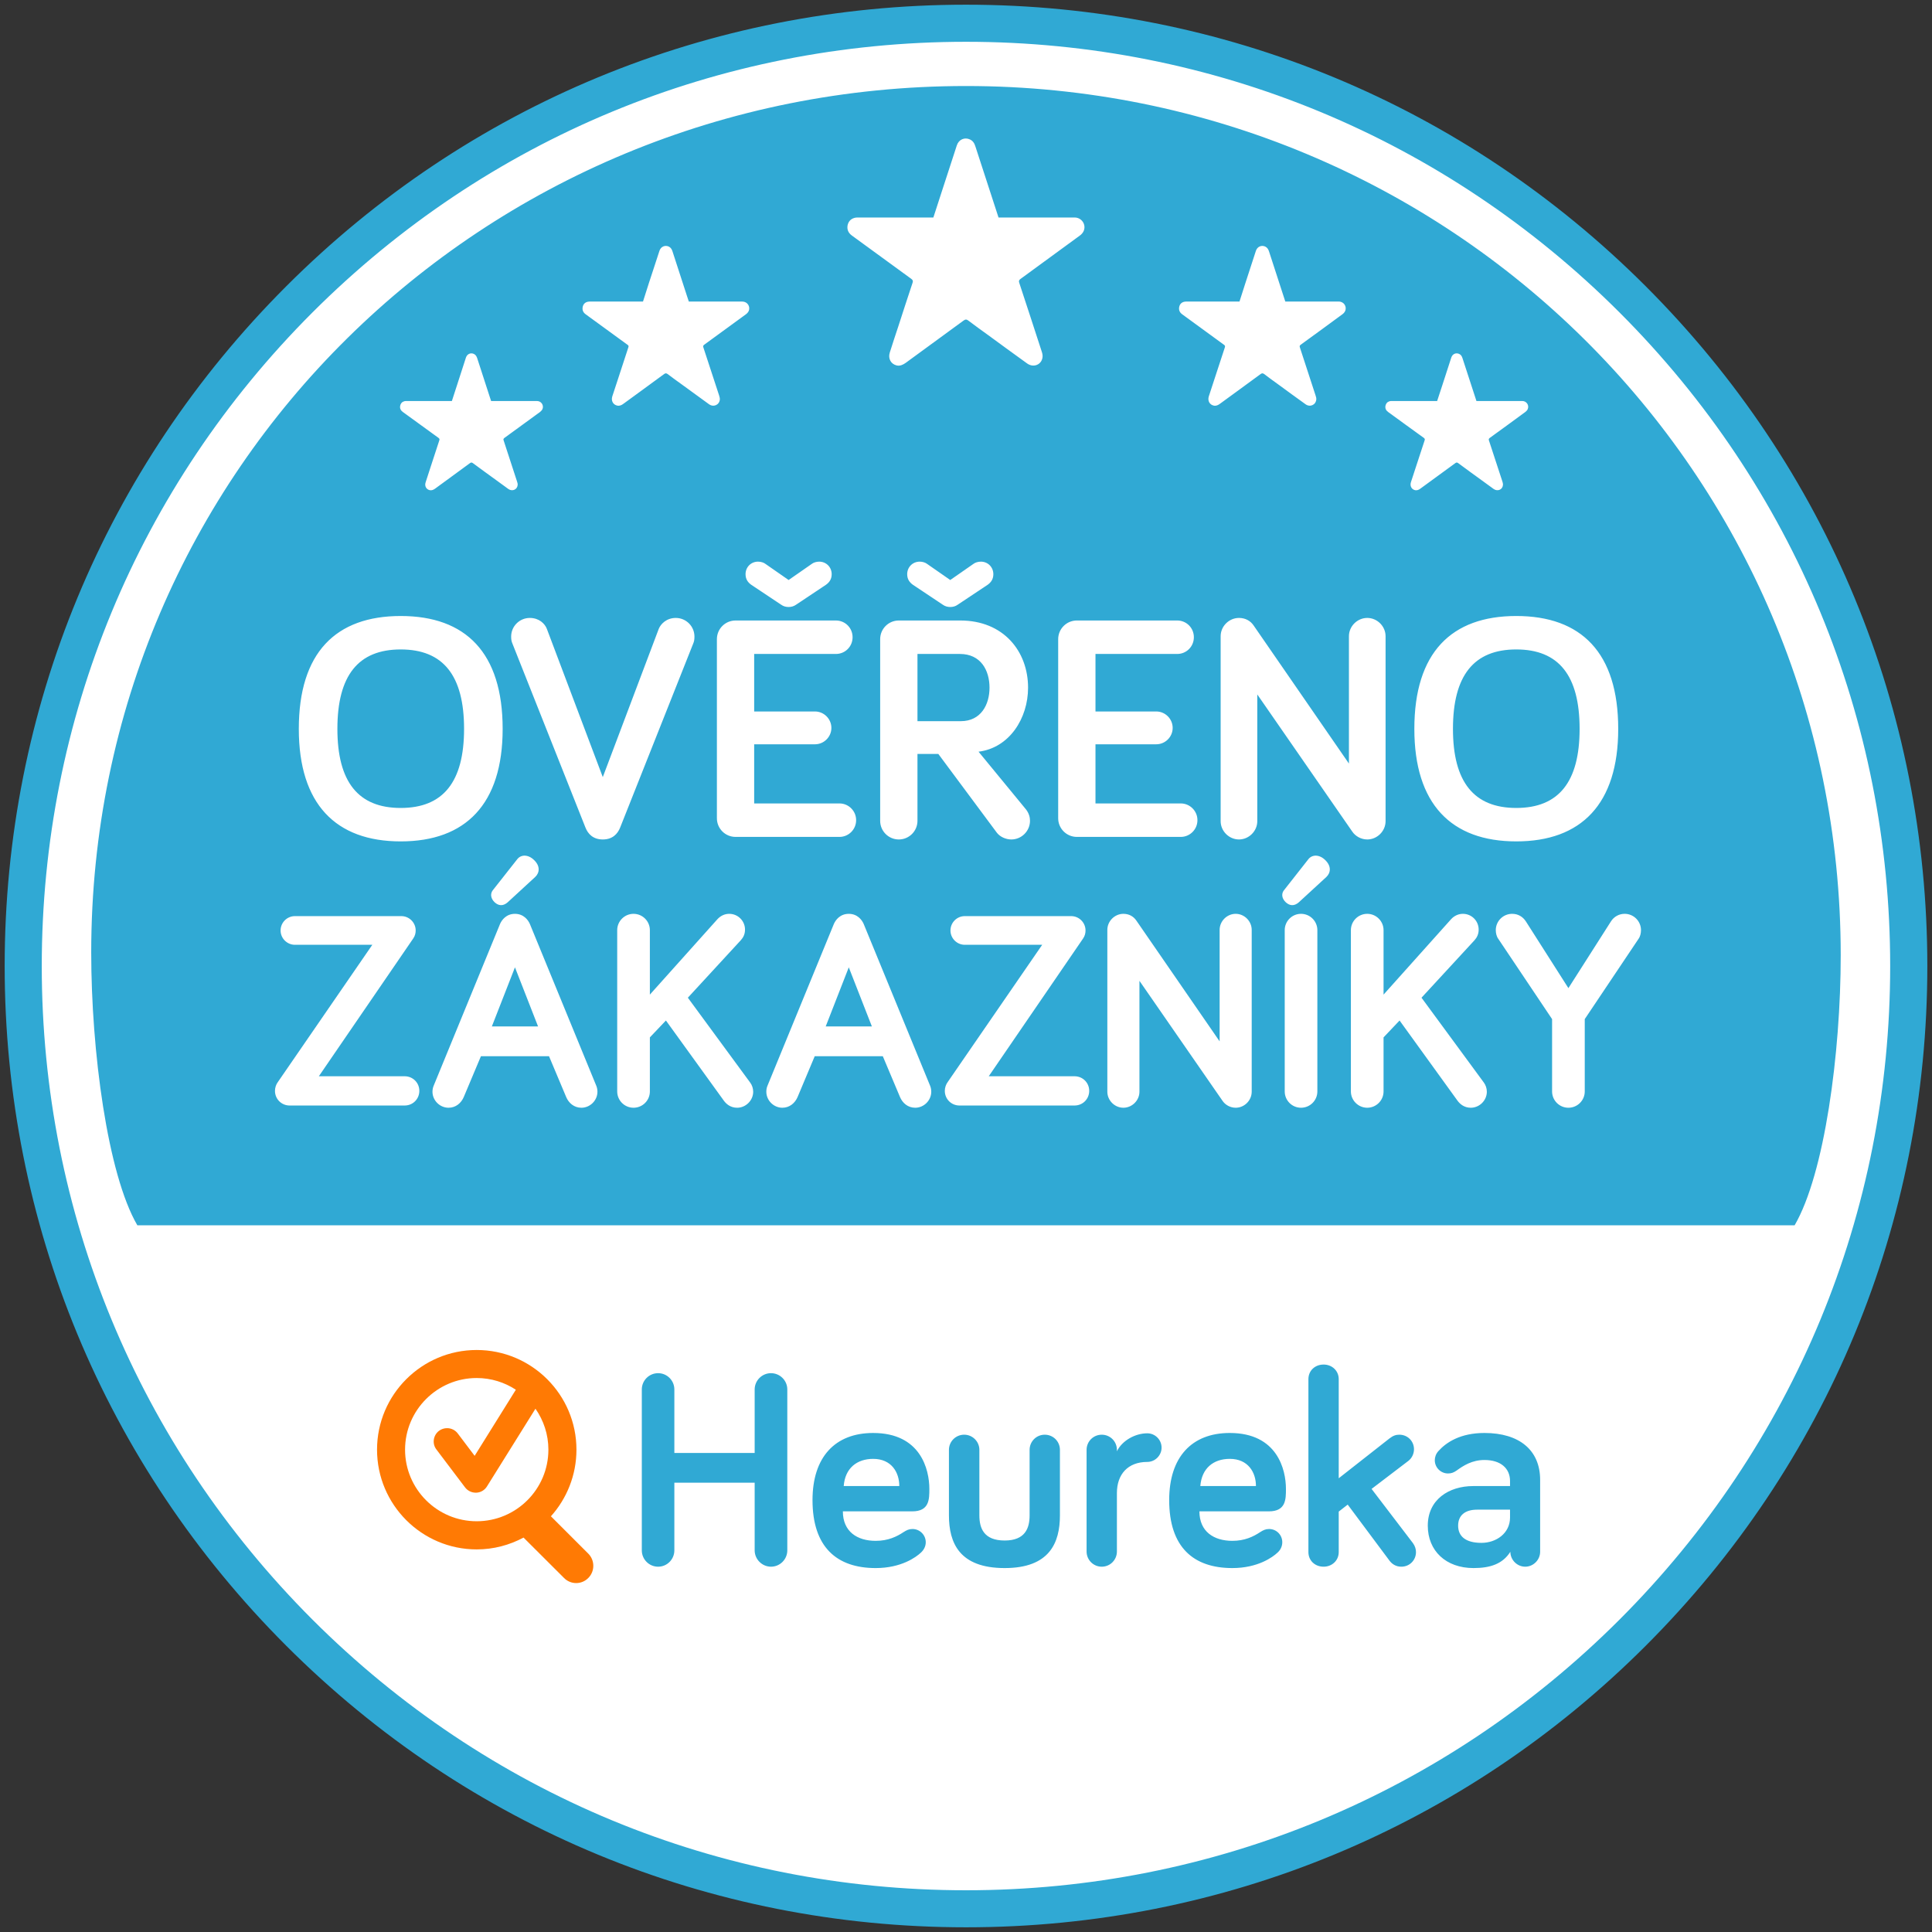 <?xml version="1.0" encoding="UTF-8" standalone="no"?><!DOCTYPE svg PUBLIC "-//W3C//DTD SVG 1.1//EN" "http://www.w3.org/Graphics/SVG/1.1/DTD/svg11.dtd"><svg width="100%" height="100%" viewBox="0 0 65 65" version="1.1" xmlns="http://www.w3.org/2000/svg" xmlns:xlink="http://www.w3.org/1999/xlink" xml:space="preserve" xmlns:serif="http://www.serif.com/" style="fill-rule:evenodd;clip-rule:evenodd;stroke-linejoin:round;stroke-miterlimit:2;"><rect x="0" y="0" width="65" height="65" fill="#333333" stroke="none"/><rect id="Artboard1" x="0" y="0" width="65" height="65" style="fill:none;"/><g id="Artboard11" serif:id="Artboard1"><g id="Heureka---ověřeno-zákazníky" serif:id="Heureka - ověřeno zákazníky"><path d="M64.645,32.502c-0,17.753 -14.392,32.146 -32.144,32.146c-17.755,0 -32.146,-14.393 -32.146,-32.146c0,-17.756 14.391,-32.148 32.146,-32.148c17.752,0 32.144,14.392 32.144,32.148Z" style="fill:#fff;"/><path d="M32.501,64.842c-8.642,-0 -16.762,-3.363 -22.87,-9.472c-6.11,-6.109 -9.474,-14.229 -9.474,-22.868c-0,-8.64 3.364,-16.761 9.474,-22.871c6.108,-6.109 14.228,-9.473 22.87,-9.473c8.638,0 16.759,3.364 22.868,9.473c6.11,6.11 9.474,14.231 9.474,22.871c0,8.639 -3.364,16.759 -9.474,22.868c-6.109,6.109 -14.23,9.472 -22.868,9.472Zm-0,-63.436c-8.308,0 -16.115,3.237 -21.989,9.106c-5.873,5.874 -9.107,13.683 -9.107,21.99c-0,8.304 3.234,16.112 9.107,21.988c5.874,5.871 13.681,9.106 21.989,9.106c8.305,0 16.113,-3.235 21.986,-9.106c5.873,-5.876 9.106,-13.684 9.106,-21.988c-0,-8.307 -3.233,-16.116 -9.106,-21.99c-5.873,-5.869 -13.681,-9.106 -21.986,-9.106Zm27.877,39.818c1.005,-1.726 1.551,-5.78 1.551,-9.085c0,-16.255 -13.177,-29.245 -29.428,-29.245c-16.255,0 -29.432,12.9 -29.432,29.151c0,3.308 0.546,7.453 1.552,9.179l55.757,-0Zm-33.89,10.936c-0,0.303 -0.247,0.55 -0.549,0.55c-0.301,-0.001 -0.549,-0.249 -0.549,-0.55l0,-2.276l-2.702,0l0,2.276c0,0.303 -0.245,0.55 -0.546,0.55c-0.304,-0 -0.549,-0.247 -0.549,-0.55l0,-5.413c0,-0.302 0.245,-0.548 0.549,-0.548c0.301,-0 0.546,0.246 0.546,0.548l0,2.136l2.702,-0l0,-2.136c0,-0.302 0.247,-0.548 0.549,-0.548c0.302,-0 0.549,0.246 0.549,0.548l-0,5.413Zm2.889,-3.949c1.597,-0 1.89,1.228 1.89,1.882c-0,0.349 -0,0.755 -0.577,0.755l-2.333,0c0,0.68 0.481,0.992 1.105,0.992c0.417,0 0.707,-0.141 0.936,-0.293c0.104,-0.066 0.18,-0.105 0.302,-0.105c0.245,0 0.446,0.199 0.446,0.445c0,0.152 -0.079,0.273 -0.163,0.349c-0.161,0.153 -0.662,0.52 -1.521,0.52c-1.312,0 -2.126,-0.707 -2.126,-2.287c0,-1.444 0.756,-2.258 2.041,-2.258m-0.991,1.786l1.87,0c0,-0.462 -0.264,-0.915 -0.879,-0.915c-0.546,0 -0.946,0.312 -0.991,0.915m4.564,-1.218l-0,2.203c-0,0.432 0.149,0.847 0.851,0.847c0.69,-0 0.839,-0.415 0.839,-0.847l-0,-2.203c-0,-0.283 0.227,-0.51 0.51,-0.51c0.284,0 0.51,0.227 0.51,0.51l-0,2.203c-0,0.926 -0.351,1.774 -1.859,1.774c-1.525,0 -1.875,-0.848 -1.875,-1.774l-0,-2.203c-0,-0.283 0.23,-0.51 0.512,-0.51c0.001,0 0.002,0 0.003,0c0.279,0 0.509,0.23 0.509,0.509c-0,0 -0,0 -0,0.001m4.627,0.048c0.179,-0.367 0.623,-0.605 1.022,-0.605c0.263,0 0.481,0.216 0.481,0.482c0,0.262 -0.218,0.481 -0.481,0.481c-0.652,-0 -1.022,0.416 -1.022,1.048l-0,1.966c-0,0.281 -0.226,0.511 -0.51,0.511c-0.283,-0 -0.51,-0.23 -0.51,-0.511l0,-3.42c0,-0.283 0.227,-0.51 0.51,-0.51c0.284,0 0.51,0.227 0.51,0.51l-0,0.048Zm3.798,-0.616c1.596,-0 1.889,1.228 1.889,1.882c0,0.349 0,0.755 -0.575,0.755l-2.336,0c0,0.68 0.484,0.992 1.108,0.992c0.416,0 0.707,-0.141 0.935,-0.293c0.104,-0.066 0.181,-0.105 0.301,-0.105c0.248,0 0.444,0.199 0.444,0.445c-0,0.152 -0.074,0.273 -0.16,0.349c-0.161,0.153 -0.663,0.52 -1.52,0.52c-1.315,0 -2.125,-0.707 -2.125,-2.287c0,-1.444 0.756,-2.258 2.039,-2.258m-0.992,1.786l1.872,0c-0,-0.462 -0.265,-0.915 -0.88,-0.915c-0.548,0 -0.943,0.312 -0.992,0.915m6.368,2.514l-1.409,-1.89l-0.302,0.235l0,1.363c0,0.283 -0.226,0.491 -0.508,0.491c-0.294,-0 -0.512,-0.208 -0.512,-0.491l0,-5.819c0,-0.284 0.218,-0.491 0.512,-0.491c0.282,0 0.508,0.207 0.508,0.491l0,3.335l1.711,-1.343c0.122,-0.094 0.217,-0.123 0.328,-0.123c0.277,0 0.493,0.215 0.493,0.49c0,0.142 -0.064,0.294 -0.188,0.39l-1.239,0.944l1.391,1.823c0.075,0.102 0.103,0.209 0.103,0.303c-0,0.275 -0.218,0.491 -0.492,0.491c-0.179,-0 -0.311,-0.086 -0.396,-0.199m2.25,-3.033c-0.096,0.066 -0.172,0.095 -0.286,0.095c0,-0 0,-0 0,-0c-0.243,-0 -0.443,-0.2 -0.443,-0.444c-0,-0 -0,-0.001 -0,-0.001c-0,-0.103 0.037,-0.217 0.124,-0.311c0.264,-0.292 0.736,-0.606 1.547,-0.606c1.172,-0 1.873,0.577 1.873,1.578l-0,2.419c-0,0.272 -0.227,0.502 -0.502,0.502c-0.274,-0 -0.5,-0.23 -0.5,-0.502c-0.257,0.407 -0.672,0.548 -1.239,0.548c-0.926,0 -1.539,-0.577 -1.539,-1.427c-0,-0.877 0.709,-1.332 1.529,-1.332l1.238,0l-0,-0.17c-0,-0.424 -0.312,-0.707 -0.86,-0.707c-0.414,0 -0.707,0.187 -0.942,0.358m1.802,1.579l-0,-0.266l-1.106,-0c-0.415,-0 -0.64,0.198 -0.64,0.538c-0,0.36 0.254,0.579 0.784,0.579c0.5,-0 0.962,-0.324 0.962,-0.851m-40.75,-26.535c-0,-2.564 1.244,-3.797 3.428,-3.797c2.186,0 3.43,1.233 3.43,3.797c0,2.531 -1.244,3.786 -3.43,3.786c-2.184,-0 -3.428,-1.255 -3.428,-3.786Zm1.298,0c0,1.785 0.702,2.661 2.13,2.661c1.429,0 2.132,-0.876 2.132,-2.661c-0,-1.796 -0.703,-2.672 -2.132,-2.672c-1.428,-0 -2.13,0.876 -2.13,2.672Zm8.346,3.321l-2.456,-6.188c-0.033,-0.075 -0.044,-0.14 -0.044,-0.238c-0,-0.347 0.281,-0.627 0.628,-0.627c0.313,0 0.508,0.195 0.573,0.367l1.882,4.988l1.883,-4.988c0.065,-0.162 0.259,-0.367 0.573,-0.367c0.346,0 0.628,0.28 0.628,0.627c-0,0.098 -0.01,0.163 -0.043,0.238l-2.457,6.188c-0.086,0.216 -0.259,0.4 -0.584,0.4c-0.324,-0 -0.497,-0.184 -0.583,-0.4Zm5.676,-3.906l2.046,0c0.302,0 0.552,0.249 0.552,0.553c-0,0.302 -0.25,0.551 -0.552,0.551l-2.046,0l0,1.99l2.867,0c0.002,0 0.003,0 0.004,0c0.307,0 0.559,0.253 0.559,0.559c0,0.002 0,0.003 0,0.004c0,0.002 0,0.003 0,0.004c0,0.307 -0.252,0.559 -0.559,0.559c-0.001,0 -0.002,0 -0.004,0l-3.493,0c-0.347,0 -0.628,-0.281 -0.628,-0.628l-0,-6.025c-0,-0.347 0.281,-0.628 0.628,-0.628l3.375,-0c0.313,-0 0.562,0.249 0.562,0.563c0,0.314 -0.249,0.563 -0.562,0.563l-2.749,-0l0,1.935Zm0.91,-3.591l-1.006,-0.67c-0.109,-0.077 -0.194,-0.184 -0.194,-0.357c-0,-0.239 0.183,-0.423 0.421,-0.423c0.098,0 0.195,0.033 0.25,0.077l0.778,0.541l0.778,-0.541c0.055,-0.044 0.152,-0.077 0.249,-0.077c0.238,0 0.422,0.184 0.422,0.423c-0,0.173 -0.086,0.28 -0.195,0.357l-1.005,0.67c-0.077,0.055 -0.164,0.076 -0.249,0.076c-0.087,-0 -0.174,-0.021 -0.249,-0.076Zm4.584,5.02l0,2.25c0,0.345 -0.281,0.627 -0.628,0.627c-0.346,-0 -0.627,-0.282 -0.627,-0.627l-0,-6.112c-0,-0.347 0.281,-0.628 0.627,-0.628l2.067,-0c1.459,-0 2.282,1.039 2.282,2.261c-0,1.029 -0.627,2.024 -1.666,2.153l1.601,1.948c0.097,0.129 0.13,0.259 0.13,0.378c-0.001,0.344 -0.283,0.626 -0.627,0.627c-0.184,-0 -0.38,-0.086 -0.488,-0.227l-1.969,-2.65l-0.702,-0Zm0.854,-5.02l-1.005,-0.67c-0.109,-0.077 -0.195,-0.184 -0.195,-0.357c0,-0.239 0.184,-0.423 0.422,-0.423c0.097,0 0.194,0.033 0.249,0.077l0.778,0.541l0.778,-0.541c0.055,-0.044 0.152,-0.077 0.251,-0.077c0.237,0 0.421,0.184 0.421,0.423c0,0.173 -0.086,0.28 -0.194,0.357l-1.007,0.67c-0.075,0.055 -0.162,0.076 -0.249,0.076c-0.086,-0 -0.172,-0.021 -0.249,-0.076Zm-0.854,1.656l0,2.261l1.46,-0c0.672,-0 0.964,-0.553 0.964,-1.126c-0,-0.584 -0.292,-1.135 -0.997,-1.135l-1.427,-0Zm5.989,1.935l2.045,0c0.303,0 0.552,0.249 0.552,0.553c-0,0.302 -0.249,0.551 -0.552,0.551l-2.045,0l-0,1.99l2.867,0c0.001,0 0.002,0 0.004,0c0.306,0 0.559,0.253 0.559,0.559c-0,0.002 -0,0.003 -0,0.004c-0,0.002 -0,0.003 -0,0.004c-0,0.307 -0.253,0.559 -0.559,0.559c-0.002,0 -0.003,0 -0.004,0l-3.494,0c-0.346,0 -0.628,-0.281 -0.628,-0.628l0,-6.025c0,-0.347 0.282,-0.628 0.628,-0.628l3.376,-0c0.312,-0 0.561,0.249 0.561,0.563c0,0.314 -0.249,0.563 -0.561,0.563l-2.749,-0l-0,1.935Zm9.76,-2.531l0,6.221c0,0.334 -0.281,0.616 -0.616,0.616c-0.206,-0 -0.401,-0.108 -0.508,-0.27l-3.192,-4.609l0,4.263c0,0.334 -0.281,0.616 -0.616,0.616c-0.336,-0 -0.617,-0.282 -0.617,-0.616l-0,-6.221c-0,-0.336 0.281,-0.616 0.617,-0.616c0.215,0 0.389,0.097 0.497,0.26l3.202,4.64l-0,-4.284c-0,-0.336 0.281,-0.616 0.617,-0.616c0.335,0 0.616,0.28 0.616,0.616Zm0.968,3.116c0,-2.564 1.244,-3.797 3.429,-3.797c2.186,0 3.43,1.233 3.43,3.797c-0,2.531 -1.244,3.786 -3.43,3.786c-2.185,-0 -3.429,-1.255 -3.429,-3.786Zm1.299,0c-0,1.785 0.703,2.661 2.13,2.661c1.428,0 2.131,-0.876 2.131,-2.661c0,-1.796 -0.703,-2.672 -2.131,-2.672c-1.427,-0 -2.13,0.876 -2.13,2.672Zm-39.139,12.672c-0.275,0 -0.493,-0.218 -0.493,-0.493c-0,-0.104 0.037,-0.218 0.095,-0.293l3.18,-4.621l-2.603,0c-0.266,0 -0.483,-0.218 -0.483,-0.482c0,-0.266 0.217,-0.483 0.483,-0.483l3.579,-0c0.266,-0 0.483,0.217 0.483,0.483c-0,0.084 -0.019,0.179 -0.085,0.273l-3.173,4.632l2.889,-0c0.274,-0 0.492,0.218 0.492,0.491c-0,0.275 -0.218,0.493 -0.492,0.493l-3.872,0Zm6.436,-1.658l-0.578,1.374c-0.085,0.199 -0.266,0.359 -0.511,0.359c-0.294,0 -0.541,-0.246 -0.541,-0.539c0,-0.057 0.011,-0.133 0.039,-0.199l2.234,-5.444c0.057,-0.133 0.208,-0.342 0.502,-0.342c0.293,0 0.445,0.209 0.502,0.342l2.235,5.444c0.028,0.066 0.038,0.142 0.038,0.199c-0,0.293 -0.247,0.539 -0.54,0.539c-0.246,0 -0.427,-0.16 -0.511,-0.359l-0.578,-1.374l-2.291,0Zm0.416,-5.605l0.806,-1.023c0.131,-0.169 0.377,-0.16 0.567,0.029c0.208,0.199 0.189,0.426 0.037,0.568l-0.927,0.853c-0.161,0.141 -0.313,0.112 -0.436,-0c-0.151,-0.143 -0.151,-0.313 -0.047,-0.427Zm0.729,2.614l-0.777,1.988l1.554,0l-0.777,-1.988Zm4.539,0.918l2.273,-2.537c0.113,-0.123 0.254,-0.181 0.397,-0.181c0.293,0 0.531,0.237 0.531,0.531c-0,0.152 -0.057,0.265 -0.143,0.359l-1.78,1.932l2.093,2.85c0.066,0.086 0.105,0.2 0.105,0.313c-0,0.293 -0.248,0.539 -0.54,0.539c-0.228,0 -0.37,-0.132 -0.446,-0.236l-1.95,-2.699l-0.54,0.568l0,1.819c0,0.302 -0.246,0.548 -0.55,0.548c-0.302,0 -0.549,-0.246 -0.549,-0.548l0,-5.427c0,-0.302 0.247,-0.549 0.549,-0.549c0.304,0 0.55,0.247 0.55,0.549l0,2.169Zm5.546,2.073l-0.577,1.374c-0.086,0.199 -0.266,0.359 -0.511,0.359c-0.293,0 -0.54,-0.246 -0.54,-0.539c0,-0.057 0.009,-0.133 0.038,-0.199l2.234,-5.444c0.057,-0.133 0.208,-0.342 0.502,-0.342c0.294,0 0.445,0.209 0.502,0.342l2.235,5.444c0.028,0.066 0.038,0.142 0.038,0.199c-0,0.293 -0.247,0.539 -0.54,0.539c-0.247,0 -0.427,-0.16 -0.511,-0.359l-0.579,-1.374l-2.291,0Zm1.146,-2.991l-0.776,1.988l1.553,0l-0.777,-1.988Zm3.724,4.649c-0.275,0 -0.493,-0.218 -0.493,-0.493c0,-0.104 0.038,-0.218 0.095,-0.293l3.181,-4.621l-2.604,0c-0.265,0 -0.482,-0.218 -0.482,-0.482c-0,-0.266 0.217,-0.483 0.482,-0.483l3.579,-0c0.266,-0 0.483,0.217 0.483,0.483c-0,0.084 -0.018,0.179 -0.084,0.273l-3.172,4.632l2.887,-0c0.276,-0 0.493,0.218 0.493,0.491c0,0.275 -0.217,0.493 -0.493,0.493l-3.872,0Zm9.832,-5.909l0,5.445c0,0.293 -0.245,0.539 -0.539,0.539c-0.18,0 -0.351,-0.094 -0.445,-0.236l-2.793,-4.034l-0,3.731c-0,0.293 -0.247,0.539 -0.54,0.539c-0.293,0 -0.54,-0.246 -0.54,-0.539l0,-5.445c0,-0.293 0.247,-0.54 0.54,-0.54c0.189,0 0.34,0.086 0.436,0.227l2.802,4.064l-0,-3.751c-0,-0.293 0.246,-0.54 0.54,-0.54c0.294,0 0.539,0.247 0.539,0.54Zm1.102,-1.354l0.804,-1.023c0.132,-0.169 0.379,-0.16 0.568,0.029c0.208,0.199 0.189,0.426 0.038,0.568l-0.928,0.853c-0.161,0.141 -0.312,0.112 -0.436,-0c-0.152,-0.143 -0.152,-0.313 -0.046,-0.427Zm1.107,6.79c0,0.302 -0.246,0.548 -0.55,0.548c-0.303,0 -0.548,-0.246 -0.548,-0.548l-0,-5.427c-0,-0.302 0.245,-0.549 0.548,-0.549c0.304,0 0.55,0.247 0.55,0.549l0,5.427Zm2.227,-3.258l2.272,-2.537c0.113,-0.123 0.256,-0.181 0.397,-0.181c0.295,0 0.531,0.237 0.531,0.531c-0,0.152 -0.057,0.265 -0.141,0.359l-1.782,1.932l2.094,2.85c0.065,0.086 0.104,0.2 0.104,0.313c-0,0.293 -0.247,0.539 -0.54,0.539c-0.228,0 -0.369,-0.132 -0.446,-0.236l-1.95,-2.699l-0.539,0.568l-0,1.819c-0,0.302 -0.247,0.548 -0.549,0.548c-0.301,0 -0.55,-0.247 -0.55,-0.548l-0,-5.427c-0,-0.302 0.246,-0.549 0.55,-0.549c0.302,0 0.549,0.247 0.549,0.549l-0,2.169Zm6.219,-0.218l1.431,-2.244c0.099,-0.16 0.275,-0.257 0.463,-0.256c0.302,0 0.548,0.247 0.548,0.549c0,0.105 -0.027,0.218 -0.084,0.295l-1.808,2.698l-0,2.434c-0,0.302 -0.247,0.548 -0.55,0.548c-0.303,0 -0.549,-0.246 -0.549,-0.548l-0,-2.434l-1.808,-2.698c-0.058,-0.077 -0.086,-0.19 -0.086,-0.295c-0,-0.302 0.246,-0.549 0.55,-0.549c0.198,0 0.359,0.095 0.463,0.256l1.43,2.244Zm-21.365,-25.927c0.098,-0.298 0.194,-0.597 0.289,-0.891c0.167,-0.513 0.331,-1.024 0.5,-1.535c0.064,-0.199 0.262,-0.284 0.441,-0.2c0.103,0.047 0.153,0.133 0.185,0.238c0.234,0.713 0.463,1.428 0.698,2.145c0.026,0.078 0.051,0.157 0.079,0.243l2.561,-0c0.239,0.001 0.398,0.242 0.302,0.458c-0.028,0.06 -0.077,0.115 -0.132,0.153c-0.66,0.485 -1.323,0.97 -1.989,1.454c-0.055,0.039 -0.065,0.069 -0.044,0.135c0.254,0.767 0.502,1.531 0.751,2.296c0.021,0.06 0.039,0.13 0.033,0.192c-0.022,0.26 -0.301,0.38 -0.519,0.223c-0.44,-0.316 -0.876,-0.635 -1.314,-0.956c-0.221,-0.161 -0.444,-0.318 -0.662,-0.485c-0.062,-0.048 -0.102,-0.048 -0.167,0c-0.646,0.475 -1.296,0.947 -1.945,1.422c-0.091,0.063 -0.185,0.109 -0.298,0.086c-0.197,-0.045 -0.301,-0.231 -0.235,-0.436c0.091,-0.288 0.185,-0.576 0.281,-0.863c0.161,-0.496 0.321,-0.991 0.486,-1.485c0.02,-0.06 0.007,-0.09 -0.043,-0.129c-0.667,-0.484 -1.331,-0.972 -1.998,-1.457c-0.117,-0.085 -0.171,-0.197 -0.147,-0.341c0.025,-0.127 0.104,-0.22 0.233,-0.254c0.044,-0.013 0.094,-0.013 0.14,-0.013l2.514,-0Zm16.949,6.174c0.059,-0.181 0.118,-0.36 0.176,-0.537c0.1,-0.31 0.199,-0.618 0.3,-0.925c0.039,-0.12 0.156,-0.173 0.266,-0.122c0.062,0.028 0.092,0.081 0.111,0.144c0.141,0.43 0.281,0.862 0.421,1.292l0.048,0.148l1.543,-0c0.144,-0 0.24,0.146 0.181,0.276c-0.014,0.035 -0.047,0.067 -0.078,0.092c-0.398,0.292 -0.798,0.585 -1.199,0.874c-0.032,0.026 -0.039,0.045 -0.027,0.083c0.153,0.462 0.304,0.924 0.454,1.385c0.012,0.037 0.021,0.077 0.018,0.115c-0.011,0.156 -0.18,0.228 -0.312,0.135c-0.264,-0.189 -0.527,-0.387 -0.792,-0.575c-0.132,-0.098 -0.267,-0.194 -0.398,-0.293c-0.038,-0.028 -0.062,-0.031 -0.101,-0.002c-0.391,0.286 -0.781,0.572 -1.174,0.857c-0.053,0.039 -0.109,0.066 -0.178,0.053c-0.119,-0.026 -0.18,-0.14 -0.143,-0.263c0.056,-0.174 0.113,-0.346 0.17,-0.52c0.098,-0.299 0.194,-0.597 0.293,-0.893c0.013,-0.037 0.006,-0.056 -0.025,-0.082c-0.403,-0.289 -0.803,-0.582 -1.206,-0.875c-0.07,-0.052 -0.102,-0.12 -0.087,-0.205c0.015,-0.078 0.063,-0.133 0.139,-0.155c0.027,-0.007 0.059,-0.007 0.087,-0.007l1.513,-0Zm-33.148,-0c0.058,-0.181 0.115,-0.36 0.174,-0.537c0.101,-0.31 0.198,-0.618 0.299,-0.925c0.04,-0.12 0.159,-0.173 0.267,-0.122c0.061,0.028 0.091,0.081 0.112,0.144c0.139,0.43 0.279,0.862 0.419,1.292c0.016,0.048 0.033,0.096 0.049,0.148l1.544,-0c0.144,-0 0.24,0.146 0.182,0.276c-0.017,0.035 -0.05,0.067 -0.079,0.092c-0.4,0.292 -0.8,0.585 -1.2,0.874c-0.033,0.026 -0.039,0.045 -0.026,0.083c0.151,0.462 0.302,0.924 0.452,1.385c0.013,0.037 0.024,0.077 0.02,0.115c-0.013,0.156 -0.182,0.228 -0.313,0.135c-0.264,-0.189 -0.526,-0.387 -0.791,-0.575c-0.132,-0.098 -0.269,-0.194 -0.4,-0.293c-0.037,-0.028 -0.061,-0.031 -0.101,-0.002c-0.389,0.286 -0.781,0.572 -1.171,0.857c-0.055,0.039 -0.111,0.066 -0.181,0.053c-0.119,-0.026 -0.181,-0.14 -0.14,-0.263c0.055,-0.174 0.112,-0.346 0.169,-0.52c0.097,-0.299 0.195,-0.597 0.292,-0.893c0.012,-0.037 0.008,-0.056 -0.025,-0.082c-0.402,-0.289 -0.804,-0.582 -1.205,-0.875c-0.071,-0.052 -0.102,-0.12 -0.087,-0.205c0.014,-0.078 0.062,-0.133 0.139,-0.155c0.027,-0.007 0.058,-0.007 0.086,-0.007l1.515,-0Zm26.498,-3.346c0.067,-0.212 0.135,-0.422 0.202,-0.631c0.118,-0.358 0.233,-0.718 0.351,-1.078c0.046,-0.138 0.185,-0.199 0.312,-0.142c0.073,0.035 0.107,0.096 0.13,0.168c0.163,0.506 0.327,1.006 0.49,1.509c0.018,0.056 0.037,0.112 0.057,0.174l0.074,-0c0.575,-0 1.151,-0.001 1.727,-0c0.169,-0 0.28,0.169 0.21,0.322c-0.018,0.04 -0.053,0.079 -0.091,0.106c-0.464,0.343 -0.931,0.682 -1.399,1.022c-0.039,0.028 -0.046,0.051 -0.03,0.096c0.178,0.537 0.353,1.077 0.528,1.617c0.014,0.041 0.027,0.088 0.023,0.132c-0.017,0.184 -0.213,0.27 -0.364,0.158c-0.312,-0.222 -0.617,-0.447 -0.925,-0.672c-0.155,-0.113 -0.313,-0.224 -0.465,-0.342c-0.045,-0.031 -0.072,-0.034 -0.119,-0c-0.455,0.336 -0.912,0.665 -1.367,0.999c-0.065,0.048 -0.13,0.079 -0.211,0.062c-0.138,-0.03 -0.21,-0.161 -0.166,-0.307c0.066,-0.202 0.134,-0.405 0.199,-0.609c0.113,-0.345 0.227,-0.694 0.341,-1.04c0.014,-0.043 0.008,-0.066 -0.03,-0.091c-0.469,-0.343 -0.938,-0.685 -1.405,-1.025c-0.083,-0.061 -0.119,-0.14 -0.101,-0.241c0.016,-0.09 0.071,-0.155 0.161,-0.178c0.032,-0.01 0.066,-0.009 0.1,-0.009l1.768,-0Zm-20.068,-0c0.068,-0.212 0.135,-0.422 0.201,-0.631c0.12,-0.358 0.234,-0.718 0.353,-1.078c0.046,-0.138 0.183,-0.199 0.312,-0.142c0.072,0.035 0.106,0.096 0.128,0.168c0.164,0.506 0.327,1.006 0.49,1.509c0.019,0.056 0.038,0.112 0.058,0.174l0.073,-0c0.576,-0 1.152,-0.001 1.728,-0c0.168,-0 0.281,0.169 0.211,0.322c-0.019,0.04 -0.054,0.079 -0.091,0.106c-0.466,0.343 -0.932,0.682 -1.401,1.022c-0.039,0.028 -0.047,0.051 -0.03,0.096c0.178,0.537 0.353,1.077 0.53,1.617c0.013,0.041 0.025,0.088 0.023,0.132c-0.016,0.184 -0.213,0.27 -0.366,0.158c-0.309,-0.222 -0.617,-0.447 -0.924,-0.672c-0.156,-0.113 -0.313,-0.224 -0.466,-0.342c-0.044,-0.031 -0.072,-0.034 -0.119,-0c-0.455,0.336 -0.911,0.665 -1.367,0.999c-0.064,0.048 -0.129,0.079 -0.211,0.062c-0.137,-0.03 -0.211,-0.161 -0.166,-0.307c0.067,-0.202 0.134,-0.405 0.2,-0.609c0.113,-0.345 0.226,-0.694 0.34,-1.04c0.017,-0.043 0.009,-0.066 -0.028,-0.091c-0.469,-0.343 -0.937,-0.685 -1.407,-1.025c-0.083,-0.061 -0.119,-0.14 -0.101,-0.241c0.016,-0.09 0.071,-0.155 0.162,-0.178c0.031,-0.01 0.068,-0.009 0.101,-0.009l1.767,-0Z" style="fill:#30a9d4;"/><path d="M19.794,52.272l-1.261,-1.26l0.004,-0c0.532,-0.595 0.857,-1.381 0.857,-2.24c0,-1.851 -1.506,-3.353 -3.357,-3.353c-1.847,-0 -3.352,1.502 -3.352,3.353c-0,1.852 1.505,3.356 3.352,3.356c0.572,0 1.106,-0.146 1.577,-0.398l1.361,1.358c0.108,0.111 0.256,0.173 0.41,0.173c0.154,-0 0.301,-0.062 0.409,-0.173c0.223,-0.224 0.223,-0.591 -0,-0.816Zm-6.166,-3.5c-0,-1.328 1.082,-2.41 2.409,-2.41c0.488,0 0.942,0.147 1.318,0.394l-1.386,2.224l-0.569,-0.754c-0.085,-0.112 -0.218,-0.177 -0.358,-0.177c-0.1,-0 -0.193,0.031 -0.273,0.09c-0.197,0.151 -0.237,0.434 -0.086,0.628l0.963,1.274c0.086,0.113 0.218,0.179 0.36,0.179l0.018,0c0.149,-0.005 0.284,-0.087 0.361,-0.213l1.63,-2.612c0.274,0.393 0.435,0.865 0.435,1.377c-0,1.33 -1.082,2.409 -2.413,2.409c-1.327,0 -2.409,-1.079 -2.409,-2.409Z" style="fill:#ff7a04;"/></g></g></svg>
